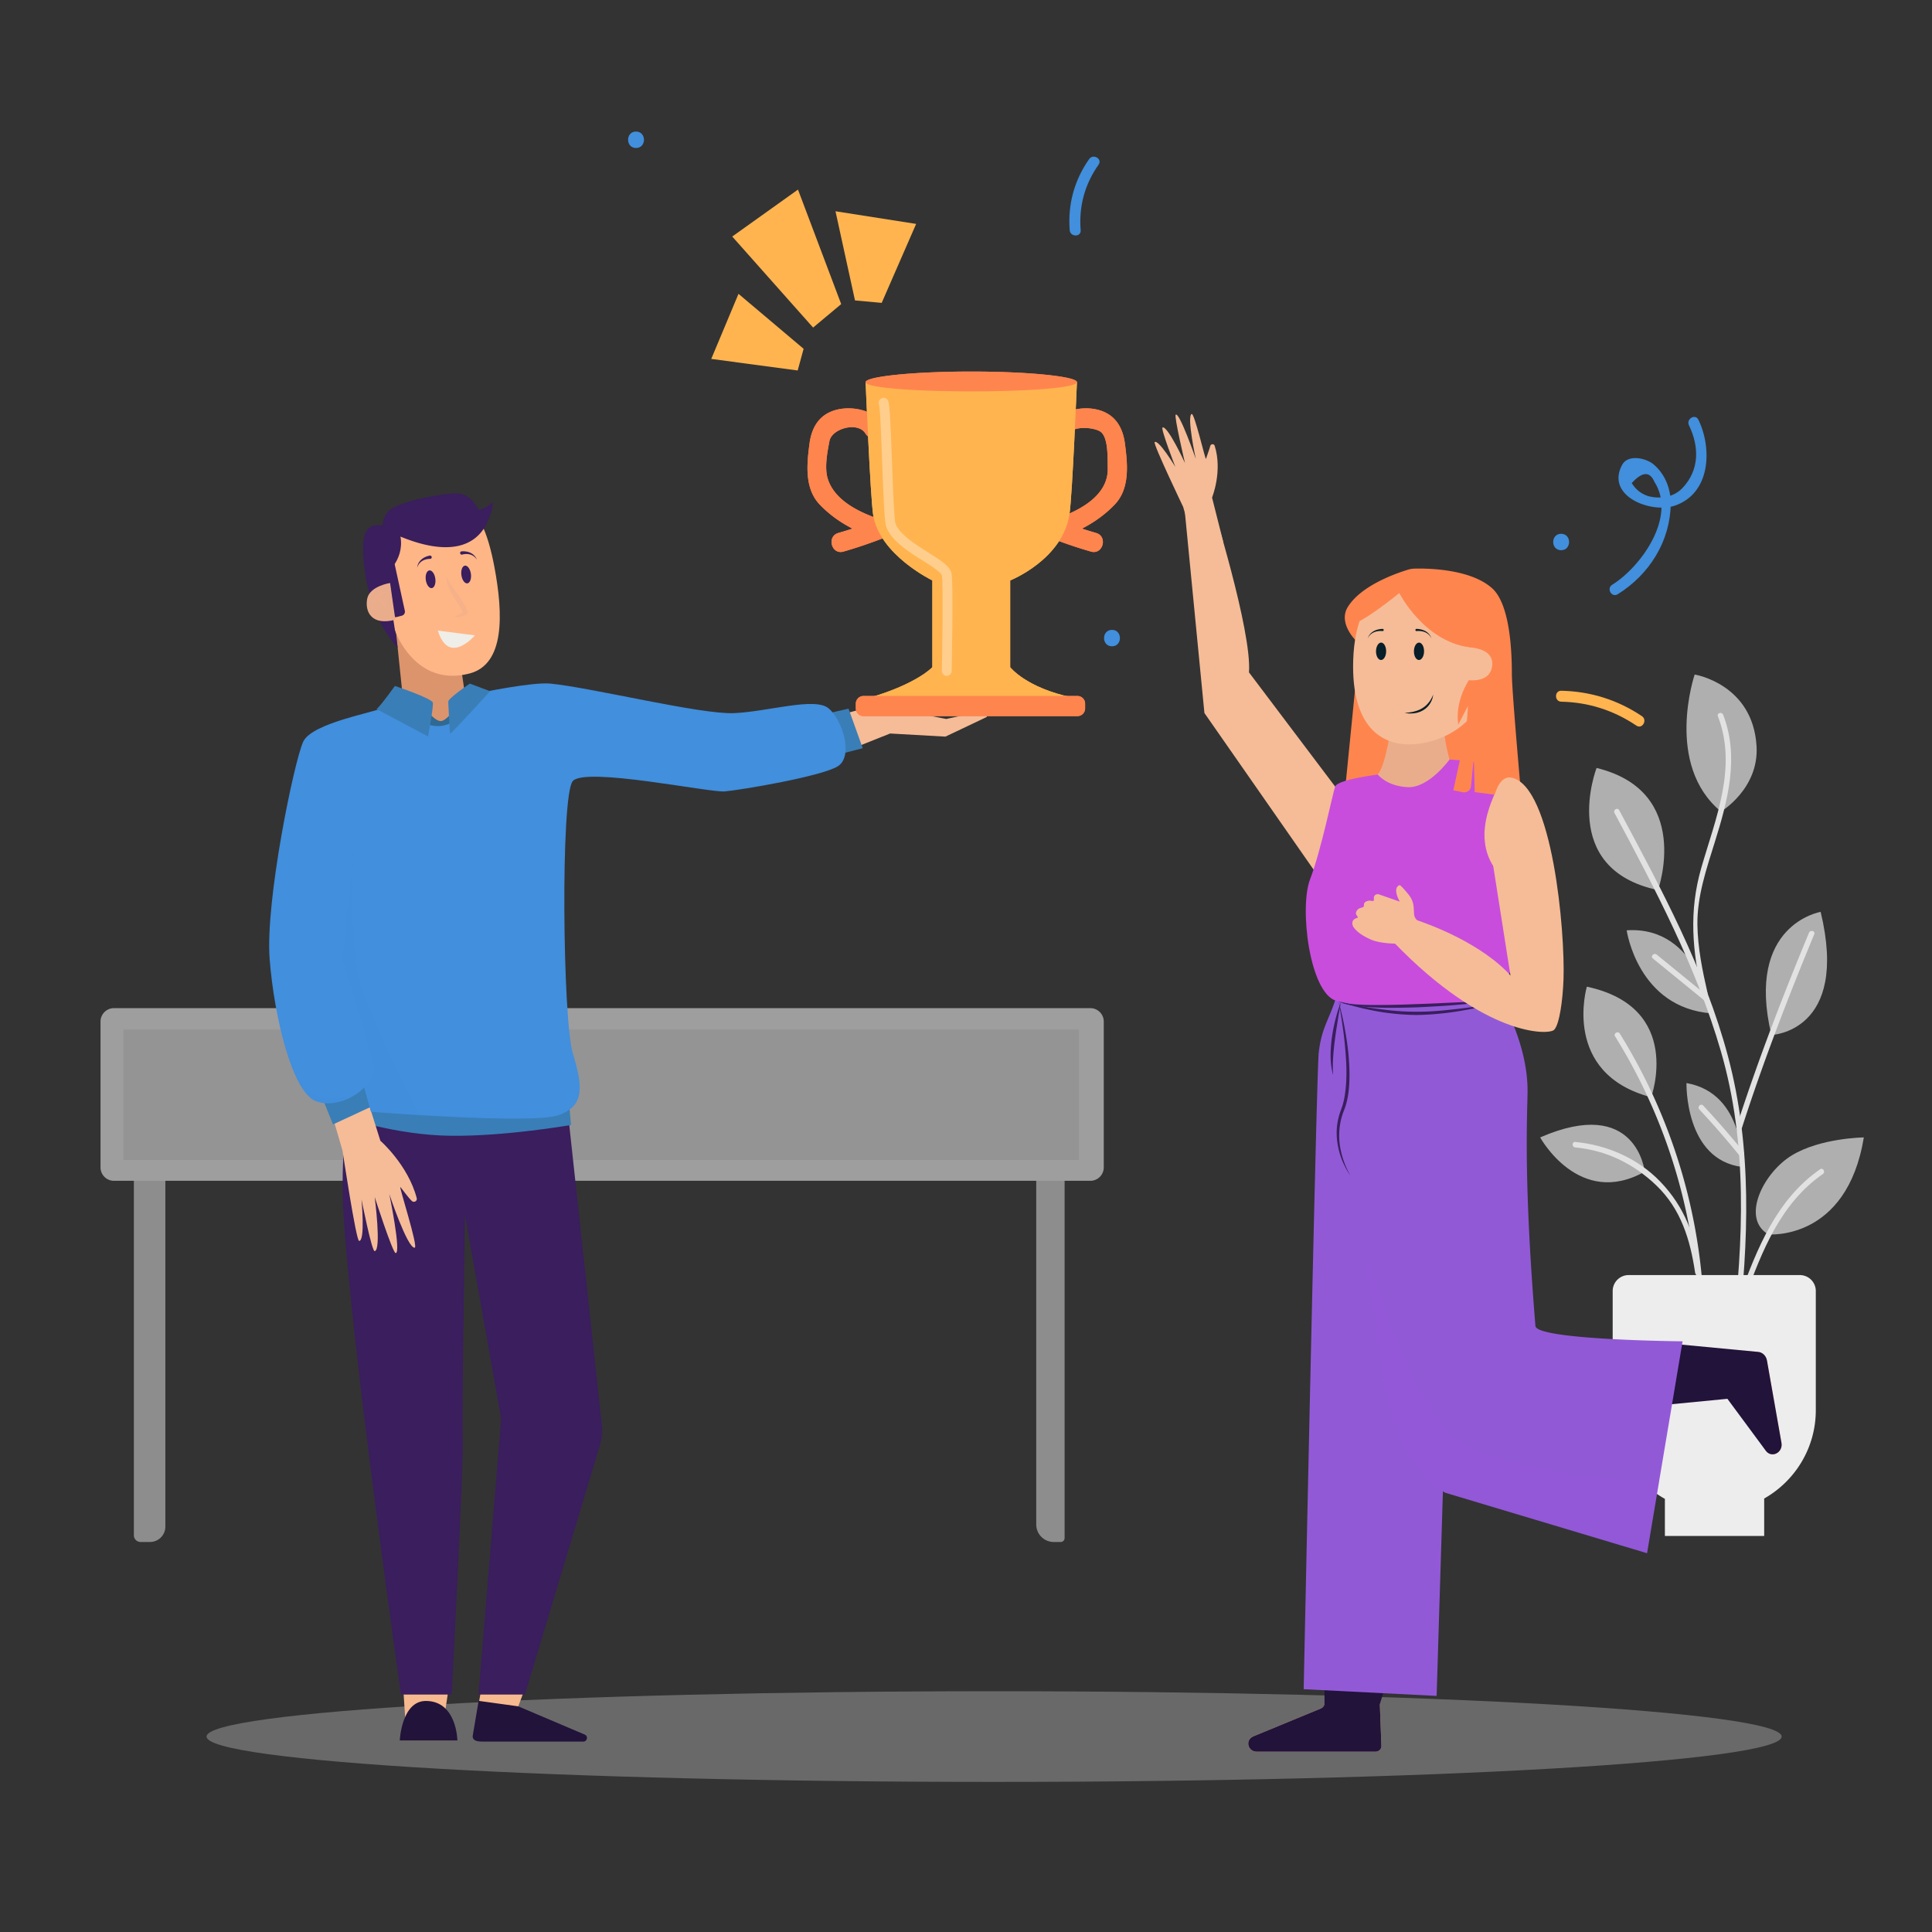 <svg width="557" height="557" viewBox="0 0 557 557" fill="none" xmlns="http://www.w3.org/2000/svg">
    <rect x="0" y="0" width="557" height="557" fill="#333333" stroke="none"/>
    <g opacity=".71" fill="#E2E2E2">
        <path d="M537.349 327.92c-4.933 29.996-27.542 27.955-27.542 27.955-7.919-4.624-1.52-17.689 6.746-22.756 8.265-5.065 20.796-5.199 20.796-5.199zM474.172 337.784s-2.279-21.996-30.141-9.865c0 0 11.223 20.529 30.141 9.865zM457.494 284.46s-7.448 25.033 18.537 31.87c0 0 9.459-25.871-18.537-31.87zM478 256.61s10.157-28.408-17.706-35.208c0 0-11.248 29.088 17.706 35.208zM488.575 194.473s-8.798 25.959 7.59 39.509c0 0 10.983-6.576 10.255-18.845-1.066-17.998-17.845-20.664-17.845-20.664zM510.697 298.393s22.548-.8 14.202-35.496c0 0-21.791 3.567-14.202 35.496zM486.216 312.251s-.573 22.134 16.079 24.188c0 0 .936-21.222-16.079-24.188zM468.974 268.211s3.172 22.345 24.518 23.95c0 0-3.753-25.319-24.518-23.95z"/>
    </g>
    <path d="M465.457 234.38c11.844 22.129 23.624 44.442 30.664 68.647 7.801 26.816 6.48 54.475 3.338 81.899-.116 1.01 1.465.999 1.578 0 3.097-27.031 4.197-53.896-2.864-80.416-6.67-25.06-19.189-48.201-31.353-70.925-.48-.899-1.843-.103-1.363.795z" fill="#E2E2E2"/>
    <path d="M521.529 268.921c-7.603 18.361-14.757 36.904-20.85 55.826-.313.971 1.212 1.384 1.522.42 6.094-18.922 13.248-37.465 20.851-55.826.389-.941-1.139-1.347-1.523-.42zM465.635 298.79a160.064 160.064 0 0 1 24.049 89.569c-.032 1.02 1.548 1.016 1.579 0a161.619 161.619 0 0 0-24.264-90.365c-.536-.863-1.903-.071-1.364.796z" fill="#E2E2E2"/>
    <path d="M454.149 330.809c8.971.831 16.865 4.724 23.347 10.925 7.151 6.839 9.802 15.702 11.209 25.19.15 1.003 1.67.576 1.523-.42-1.494-10.07-4.452-18.466-11.616-25.886-6.431-6.664-15.327-10.541-24.463-11.388-1.014-.093-1.005 1.487 0 1.579zM492.295 286.29c-1.484-6.493-2.83-12.997-2.929-19.683-.121-8.147 2.633-16.207 5.035-23.888 3.732-11.937 7.101-24.494 2.389-36.652-.365-.939-1.891-.532-1.523.42 5.696 14.694-.698 29.538-4.788 43.744-3.614 12.549-2.575 23.928.293 36.478.227.994 1.749.573 1.523-.419zM524.743 337.102c-12.565 8.707-18.147 22.804-23.21 36.653-.35.959 1.176 1.368 1.523.42 4.911-13.435 10.27-27.244 22.484-35.709.831-.575.042-1.946-.797-1.364z" fill="#E2E2E2"/>
    <path d="m476.52 276.332 14.791 12.058c.782.637 1.906-.472 1.116-1.116l-14.79-12.058c-.782-.638-1.906.472-1.117 1.116zM489.921 319.853a249.306 249.306 0 0 1 11.616 13.352c.641.792 1.752-.333 1.117-1.116a248.935 248.935 0 0 0-11.617-13.352c-.696-.746-1.81.374-1.116 1.116z" fill="#E2E2E2"/>
    <path d="M518.895 367.606h-49.349a4.606 4.606 0 0 0-4.607 4.606v34.323c0 11.007 6.076 20.59 15.055 25.591v10.702h28.624v-10.801c8.883-5.027 14.883-14.557 14.883-25.493v-34.323a4.606 4.606 0 0 0-4.606-4.605z" fill="#EDEDED"/>
    <g opacity=".61">
        <path d="M43.231 444.561h-2.695a1.945 1.945 0 0 1-1.945-1.945V296.82h9.084v143.297a4.443 4.443 0 0 1-4.444 4.444zM305.796 444.561h-2a5.046 5.046 0 0 1-5.046-5.046V306.972h8.176v136.459a1.13 1.13 0 0 1-1.13 1.13z" fill="#C6C6C6"/>
        <path d="M314.343 340.431H32.855a3.876 3.876 0 0 1-3.875-3.876v-42.029a3.876 3.876 0 0 1 3.875-3.876h281.488a3.877 3.877 0 0 1 3.876 3.876v42.029a3.877 3.877 0 0 1-3.876 3.876z" fill="#E2E2E2"/>
        <path d="M311.068 296.82H35.544v37.603h275.524V296.82z" fill="#D1D1D1"/>
        <path opacity=".48" d="M106.824 315.541a3.434 3.434 0 1 1-6.868-.002 3.434 3.434 0 0 1 6.868.002zM245.694 319.054a3.433 3.433 0 1 0 0-6.866 3.433 3.433 0 0 0 0 6.866z" fill="#D1D1D1"/>
    </g>
    <path opacity=".39" d="M286.599 513.73c125.397 0 227.051-5.852 227.051-13.072 0-7.219-101.654-13.071-227.051-13.071-125.397 0-227.051 5.852-227.051 13.071 0 7.22 101.654 13.072 227.051 13.072z" fill="#C1BFBF"/>
    <path d="m352.649 156.168-3.211-12.718s3.088-7.595.753-14.939c-.197-.622-1.098-.581-1.263.049-.292 1.114-1.172 3.422-1.242 3.734-.136.603-3.349-13.38-4.14-12.95-1.441.782 1.202 12.95 1.202 12.95s-4.672-13.452-5.779-12.753c-.554.35 2.662 13.948 2.662 13.948s-5.035-10.887-6.473-10.236c-.596.27 3.692 11.35 3.692 11.35s-4.819-7.994-5.96-7.142c-.543.404 8.213 18.669 8.213 18.669l3.064 10.65 8.482-.612z" fill="#F5BC97"/>
    <path d="m378.649 250.632-31.413-45.068-5.715-58.725 7.64-2.446s11.819 37.541 10.923 49.454l27.452 36.379-3.567 20.406h-5.32z" fill="#F5BC97"/>
    <path d="M390.974 184.742s-5.292-5.047-2.398-9.748c3.864-6.283 14.233-9.809 17.385-10.759a7.198 7.198 0 0 1 1.905-.302c3.576-.089 15.998.033 22.29 5.64 5.175 4.611 5.72 18.09 5.72 24.721 0 6.63 4.541 55.473 4.541 55.473l-54.706-1.187 5.165-51.904.098-11.934z" fill="#FF854E"/>
    <path d="m403.764 458.106-5.926 33.175a1.59 1.59 0 0 0-.022.316l.45 11.765c.035.906-.752 1.658-1.735 1.658h-34.138c-2.7 0-3.501-3.391-1.045-4.426l19.489-8.042c.587-.242.98-.763 1.023-1.355l2.823-39.039c.078-1.077 1.267-1.777 2.36-1.387l15.636 5.581c.765.274 1.219 1.006 1.085 1.754z" fill="#F5BC97"/>
    <path d="m402.2 476.52-4.363 14.761c-.019.104-.025.21-.022.316l.45 11.765c.035.906-.752 1.658-1.736 1.658h-34.137c-2.7 0-3.501-3.391-1.045-4.426l19.488-8.042c.587-.242.981-.763 1.024-1.355l-.028-18.353 20.369 3.676z" fill="#22133A"/>
    <path d="m456.868 387.006 49.909 2.74c1.309.073 2.398 1.099 2.644 2.493l4.179 23.724c.494 2.805-2.784 4.521-4.478 2.343l-10.086-15.762-43.172 2.73" fill="#F5BC97"/>
    <path d="m474.751 386.704 32.027 3.042c1.309.073 2.397 1.099 2.643 2.493l4.179 23.724c.494 2.805-2.784 4.521-4.477 2.343l-11.108-15.025-21.959 2.127-1.305-18.704z" fill="#22133A"/>
    <path d="M403.111 242.414c-5.353 1.971-13.195 4.751-17.724-.682-2.347-2.816 3.715-5.883 2.151-9.248 7.426-4.163 8.301-7.429 9.689-9.178 2.451-3.086 3.826-14.026 3.826-14.026l15.746-3.202s-1.617 3.054 1.102 12.893c.72 2.604 6.218 4.353 9.934 7.369-6.693 6.9-16.132 12.912-24.724 16.074z" fill="#EAAD8C"/>
    <path d="M404.904 165.943s-14.073 1.816-14.773 24.401c-.603 19.439 8.449 24.232 15.922 24.261 9.283.036 22.765-5.916 24.681-23.739 1.916-17.823-10.016-27.57-25.83-24.923z" fill="#F5BC97"/>
    <path d="m392.521 330.681 9.33 74.963a35.75 35.75 0 0 0 14.693 24.673l58.304 17.475 10.248-61.088s-42.098-.359-42.429-4.417c-3.39-41.501-2.393-59.539-2.272-67.227.247-15.62-9.46-30.167-9.46-30.167l-44.892-.418c-2.25 9.232-4.838 10.479-5.85 18.986-.644 5.412-4.338 183.537-4.338 183.537l38.328 1.934 3.28-106.696" fill="#9259D7"/>
    <path opacity=".13" d="M393.582 360.322s4.106 34.323 7.068 45.538c3.704 14.027 7.764 18.646 15.895 24.456l58.304 17.475 3.451-20.575s-49.38-.865-62.005-16.09c-12.626-15.224-22.713-50.804-22.713-50.804z" fill="#9259D7"/>
    <path d="m438.477 246.489.454 11.608s-8.506 1.964-9.829 1.049c-1.324-.915-6.288-5.797-6.619-7.322-.33-1.525-1.102-10.17-1.102-11.593 0-1.424 2.316-8.746 2.536-9.153.221-.406 3.573-2.847 4.544-3.051.972-.204 2.595.063 2.336 0-.259-.065 7.68 18.462 7.68 18.462z" fill="#F5BC97"/>
    <path d="M433.501 221.956c-2.711-2.277-15.6-2.985-15.6-2.985s-5.922 8.238-12.021 7.971c-6.099-.268-8.653-3.635-8.653-3.635s-11.516 1.389-12.299 3.46c-.647 1.71-4.022 18.383-7.216 26.684-3.195 8.3-.125 32.922 7.55 35.076 10.648 2.99 45.676 0 45.676 0s10.027-13.937 7.994-31.61c0 0-8.39-3.406-10.47-12.015-2.67-11.054 6.512-21.709 5.039-22.946z" fill="#C84DDD"/>
    <path opacity=".25" d="M382.116 286.163c.941 1.209 1.991 2.041 3.145 2.365 10.648 2.99 45.675 0 45.675 0s10.028-13.937 7.994-31.61c0 0-8.389-3.406-10.469-12.015-2.669-11.055 6.513-21.71 5.04-22.946-.339-.286-.837-.545-1.448-.782 0 0-7.077 9.875-7.208 19.499-.131 9.624 5.346 21.377 3.184 31.388-2.991 13.844-45.913 14.101-45.913 14.101z" fill="#C84DDD"/>
    <path d="M423.494 186.602c-13.137-1.865-20.066-15.62-20.066-15.62s-10.958 8.937-13.9 8.937l6.334-10.407 9.949-4.829 8.562 1.007 5.172 1.338 5.525 3.336 3.717 4.472 4.354 8.6s-.635 7.622-.635 7.912c0 .291-1.057 3.428-1.323 4.497-.267 1.068-5.386 11.909-5.386 11.909s-2.968.955-2.909.359c.775-7.789.606-21.511.606-21.511z" fill="#FF854E"/>
    <path d="m422.395 195.956-.005-9.35s8.368-.346 7.815 5.258c-.555 5.606-7.81 4.092-7.81 4.092z" fill="#F5BC97"/>
    <path d="M424.118 188.091s.424-.072 1.037.069c.303.075.659.185 1.006.387.356.185.696.466.992.795.275.345.521.734.619 1.145.078.195.088.399.103.587.03.186.012.364-.013.524-.068.643-.341.996-.317.998-.02.001-.071-.425-.226-.96a3.939 3.939 0 0 0-.327-.849 2.683 2.683 0 0 0-.25-.423c-.079-.147-.198-.272-.307-.404-.436-.529-1.032-.961-1.496-1.302l-.821-.567z" fill="#F5BC97" opacity=".46"/>
    <path d="m426.31 190.017-.391.611c-.214.347-.446.772-.541 1.196-.072.21-.075.431-.101.652.005.22.003.442.025.644.004.205.042.378.048.511.009.133.009.216.009.216s-.067-.04-.174-.125c-.1-.088-.268-.206-.39-.405a2.068 2.068 0 0 1-.347-.743c-.016-.154-.065-.315-.053-.481.016-.166.015-.34.065-.504a2.164 2.164 0 0 1 1.099-1.366c.419-.22.751-.206.751-.206z" fill="#F5BC97" opacity=".46"/>
    <path d="M396.713 187.762c-.01 1.382.635 2.506 1.439 2.51.805.005 1.464-1.111 1.474-2.493.01-1.381-.635-2.505-1.439-2.51-.804-.003-1.464 1.112-1.474 2.493zM407.642 187.762c-.01 1.382.635 2.506 1.44 2.51.804.005 1.464-1.111 1.474-2.493.01-1.381-.635-2.505-1.44-2.51-.804-.003-1.465 1.112-1.474 2.493zM398.561 181.94s-.294-.044-.772-.022c-.468.027-1.107.114-1.685.378a3.48 3.48 0 0 0-1.373 1.072c-.302.385-.406.709-.422.699.017.009.081-.324.341-.754.245-.435.714-.952 1.309-1.298 1.199-.719 2.642-.706 2.642-.706h.01a.316.316 0 1 1-.005.634c-.016 0-.031-.002-.045-.003zM408.399 181.309s1.445-.012 2.642.706c.596.346 1.065.863 1.309 1.298.26.43.325.763.341.754-.015.01-.121-.314-.422-.699a3.476 3.476 0 0 0-1.372-1.072c-.579-.264-1.218-.351-1.686-.378-.479-.022-.773.022-.773.022a.318.318 0 1 1-.05-.631h.011z" fill="#081E28"/>
    <path d="M403.805 186.892s.298 1.078.334 2.744c.025.831-.023 1.808-.194 2.842-.156 1.037-.462 2.126-.863 3.176a23.171 23.171 0 0 1-.686 1.518l-.368.69-.143.291c-.051.075-.011.157-.065-.084-.124-.165-.045.008.137.061.169.074.376.135.585.181.418.087.842.17 1.236.218l2.693.329s-1.049.369-2.709.534c-.416.032-.872.075-1.374.04a4.556 4.556 0 0 1-.812-.116 2.025 2.025 0 0 1-.49-.187 1.285 1.285 0 0 1-.288-.211c-.117-.098-.263-.4-.248-.389-.141-.484-.007-.666.02-.829.05-.164.101-.297.152-.428l.304-.743c.213-.477.415-.956.592-1.444.383-.966.682-1.961.955-2.906.256-.948.469-1.849.648-2.632l.414-1.914.17-.741z" fill="#F5BC97" opacity=".46"/>
    <path d="M423.456 196.142s-4.077 5.964-3.026 12.753l4.415-8.53-1.389-4.223z" fill="#FF854E"/>
    <path d="M430.935 288.528s-.702.094-1.929.255c-1.23.14-2.986.371-5.099.566-2.113.192-4.579.444-7.226.616-2.648.174-5.475.337-8.304.461-2.831.085-5.664.13-8.322.116a92.958 92.958 0 0 1-7.261-.327c-2.122-.175-3.881-.49-5.084-.811a7.196 7.196 0 0 1-1.36-.483l-.454-.231.474.185c.306.119.779.235 1.382.351 1.208.242 2.967.367 5.077.457 2.111.096 4.58.061 7.225.038 2.645-.025 5.468-.116 8.288-.239a394.87 394.87 0 0 0 8.292-.336l7.235-.326 7.066-.292z" fill="#3A1E5D"/>
    <path d="M430.935 289.331s-.686.199-1.898.494c-1.215.283-2.95.71-5.055 1.099-2.106.386-4.568.835-7.232 1.139a97.223 97.223 0 0 1-4.119.386c-1.41.101-2.833.159-4.284.178l-2.135-.054-2.136-.126a90.211 90.211 0 0 1-4.12-.424 65.426 65.426 0 0 1-3.818-.623 110.008 110.008 0 0 1-3.387-.717c-4.177-.984-6.854-1.993-6.854-1.993s.694.163 1.908.451c1.212.287 2.96.629 5.054 1.02 1.049.191 2.188.379 3.394.558 1.209.172 2.484.322 3.803.488 1.322.147 2.688.268 4.08.359l2.093.093 2.133.023a73.937 73.937 0 0 0 4.214-.111 101.66 101.66 0 0 0 4.087-.322c2.648-.267 5.122-.54 7.233-.847 4.228-.585 7.039-1.071 7.039-1.071z" fill="#3A1E5D"/>
    <path d="M385.897 288.69s.234.772.576 2.14c.329 1.37.813 3.329 1.238 5.712.422 2.382.882 5.176 1.126 8.2.242 3.023.347 6.275.02 9.525-.181 1.621-.487 3.24-.986 4.787-.27.775-.568 1.498-.812 2.22-.235.708-.434 1.44-.575 2.161a20.157 20.157 0 0 0 .033 8.049 24.88 24.88 0 0 0 1.801 5.49c.595 1.272 1.029 1.954 1.029 1.954s-.504-.633-1.195-1.869c-.667-1.241-1.583-3.075-2.159-5.456-.58-2.36-.906-5.282-.319-8.325.139-.761.332-1.515.576-2.285.243-.75.535-1.488.776-2.212.458-1.475.724-3.041.892-4.619.36-3.157.303-6.369.103-9.362-.202-2.995-.489-5.791-.833-8.176-.653-4.773-1.291-7.934-1.291-7.934z" fill="#3A1E5D"/>
    <path d="m386.553 288.999-.149.904-.403 2.369c-.177.976-.348 2.121-.543 3.342a125.203 125.203 0 0 0-.56 3.829c-.188 1.304-.313 2.61-.438 3.837l-.131 1.77a735.47 735.47 0 0 0-.063 1.59c.01.982-.032 1.814.036 2.388l.043.915s-.09-.319-.226-.888c-.149-.568-.28-1.394-.396-2.394a28.792 28.792 0 0 1-.096-3.43c.044-1.253.16-2.588.332-3.911.187-1.323.405-2.64.682-3.858.256-1.223.583-2.345.843-3.308.559-1.92 1.069-3.155 1.069-3.155z" fill="#3A1E5D"/>
    <path d="m391.521 313.809.102 4.994c.073 3.179.251 7.716.463 13.16.435 10.886 1.276 25.4 2.921 39.831 1.527 14.428 3.898 28.829 7.386 39.153 1.726 5.152 3.718 9.278 5.686 11.779.969 1.256 1.882 2.117 2.546 2.647.678.511 1.065.753 1.065.753s-.391-.234-1.082-.732c-.676-.517-1.611-1.361-2.612-2.603-2.013-2.479-4.168-6.565-5.925-11.735-3.575-10.344-6.06-24.754-7.691-39.194-1.54-14.464-2.277-28.993-2.633-39.888-.185-5.448-.203-9.991-.228-13.171l.002-4.994z" fill="#9259D7" opacity=".55"/>
    <path d="M413.174 200.259s.001.171-.053.464c-.062.288-.139.716-.353 1.186-.092.242-.234.484-.372.749-.165.246-.313.531-.539.768a4.814 4.814 0 0 1-.707.722c-.248.244-.561.41-.844.619-.307.164-.624.32-.938.456-.325.109-.645.22-.96.296-.319.062-.629.105-.92.149l-.829.03c-.511.042-.934-.079-1.227-.095l-.457-.069.462-.053c.292-.036.71-.04 1.196-.137l.783-.131c.271-.078.553-.161.848-.231.29-.086.573-.223.873-.322.285-.132.569-.281.846-.436.259-.185.55-.326.778-.545.246-.195.48-.396.681-.621.415-.434.77-.883 1.011-1.31.517-.837.721-1.489.721-1.489z" fill="#081E28"/>
    <path d="m425.539 197.755-6.537 30.078 2.908.606c1.096.094 2.066-.649 2.168-1.66l.824-8.204.264 9.785 7.431.993 1.987-10.078-7.754-19.884-1.291-1.636z" fill="#FF854E"/>
    <path d="M432.595 247.482s.224.363.488.93a18.794 18.794 0 0 1 1.407 4.332c.119.614.151 1.04.151 1.04s-.226-.362-.49-.931a18.715 18.715 0 0 1-1.405-4.332 10.39 10.39 0 0 1-.151-1.039z" fill="#F5BC97" opacity=".46"/>
    <path d="m435.854 283.72-6.502-41.375s-.175-19.486 6.442-18.138c11.761 2.396 15.493 44.368 14.962 58.339-.22 5.783-1.159 12.871-2.724 14.377-1.565 1.506-19.72 2.085-46.013-25.045l5.811-6.798s14.719 4.49 24.764 13.318c5.807 5.104 3.26 5.322 3.26 5.322z" fill="#F5BC97"/>
    <path d="M403.567 259.943s-2.29-3.828-.097-4.748c.258-.108 1.588 1.438 2.642 2.734a6.46 6.46 0 0 1 1.46 3.724l.102 1.817a2.76 2.76 0 0 0 1.041 1.988l1.901 1.547-.767 2.956-6.656 2.096s-5.18.122-8.154-1.263c-2.48-1.154-3.762-2.097-4.787-3.459 0 0-.665-.907-.224-1.839.193-.406.644-.665 1.092-.812.123-.04.258-.076.347-.166.159-.159-.578-.636-.547-1.268.026-.498.366-.954.809-1.247.444-.293.511-.21 1.019-.387.122-.042.248-.089.336-.178.213-.215.11-.551.167-.836.06-.297.307-.543.595-.69.287-.148.612-.212.933-.266.097-.017 1.041.151 1.124.101.31-.186.174-.614.18-.951.005-.331.204-.658.507-.84a1.181 1.181 0 0 1 1.026-.082l5.951 2.069zM263.959 205.53l8.841 1.756 9.473-2.056c1.648-.217 2.654 1.247 2.119 1.516-.535.27-11.831 5.622-11.831 5.622l-15.943-.897-17.219 6.881-3.845-10.491 17.552-4.659c2.837-.409 10.853 2.328 10.853 2.328z" fill="#F5BC97"/>
    <path d="m236.57 206.161 8.061-1.862 4.097 11.404-7.673 1.992-4.485-11.534z" fill="#397EB7"/>
    <path d="m138.88 486.363-1.233 6.711h11.355l2.337-6.266-12.459-.445zM116.296 487.333l.608 9.22h10.961l1.391-9.22h-12.96z" fill="#F7B98F"/>
    <path d="M115.252 501.772s.508-11.383 7.524-11.383c8.938 0 9.09 11.383 9.09 11.383h-16.614zM137.983 490.362l-1.712 10.173c0 .92.569 1.566 2.735 1.566h29.171c1.136 0 1.464-1.552.425-2.011l-19.178-8.146-11.441-1.582z" fill="#22133A"/>
    <path d="m134.297 201.92-2.417-16.72-17.896-4.882 2.392 23.103 1.705 10.421 20.332-6.031-4.116-5.891z" fill="#DC946D"/>
    <path d="M113.885 181.807s5.69 16.458 21.462 12.368c10.195-2.644 9.763-17.01 7.199-30.67-3.991-21.268-11.343-21.291-22.124-18.396-24.415 6.555-6.537 36.698-6.537 36.698z" fill="#FFB686"/>
    <path d="M99.769 321.32s-1.383 14.706-.894 25.548c1.605 35.629 16.728 141.679 16.728 141.679h14.634s3.476-66.925 3.183-73.444c-.291-6.519.639-64.749.639-64.749l10.435 58.662-6.533 79.531h13.378l21.618-71.898c.58-1.88.769-3.859.556-5.814l-9.872-90.888-63.872 1.373z" fill="#3A1E5D"/>
    <path d="M161.73 198.264c-11.805.867-27.432 3.655-27.432 3.655s-1.171 6.753-6.765 7.312c-5.595.56-11.156-5.81-11.156-5.81s-25.146 4.272-29.679 17.558c-5.31 15.561-6.425 28.867-6.425 28.867l18.172 4.882s2.051 16.969 2.051 24.986c0 8.018-.745 42.514-.745 42.514s14.357 5.034 30.207 5.221c15.849.186 34.662-3.108 34.662-3.108s-4.828-54.323-4.642-62.9c.097-4.441.593-10.133 1.05-14.589.425-4.149.871-26.163.871-26.163" fill="#397EB7"/>
    <path d="M135.758 165.439c.197 1.406-.256 2.63-1.01 2.736-.754.106-1.526-.947-1.723-2.353-.197-1.405.254-2.63 1.009-2.736.754-.106 1.526.947 1.724 2.353zM125.498 166.813c.197 1.405-.255 2.63-1.01 2.736-.754.105-1.526-.947-1.723-2.353-.197-1.406.255-2.63 1.009-2.736.755-.107 1.527.947 1.724 2.353zM133.073 158.959s.377-.051.887-.009c.515.041 1.206.17 1.812.496.305.151.584.354.812.568.228.214.42.435.547.647.275.408.367.723.38.714-.012.01-.162-.285-.496-.621a2.95 2.95 0 0 0-.615-.503 3.072 3.072 0 0 0-.81-.368c-.576-.182-1.185-.18-1.625-.133-.453.049-.705.138-.705.138a.478.478 0 0 1-.318-.9.44.44 0 0 1 .092-.022l.039-.007zM123.963 161.132s-.266-.019-.717.053c-.435.07-1.026.228-1.533.557a3.07 3.07 0 0 0-.684.567 2.971 2.971 0 0 0-.461.646c-.234.412-.299.735-.315.729.016.005.02-.323.179-.788.067-.238.193-.502.358-.768.165-.267.38-.536.634-.762.5-.473 1.132-.78 1.618-.954.479-.175.858-.225.858-.225l.034-.005a.477.477 0 1 1 .029.95z" fill="#3A1E5D"/>
    <path d="m128.769 166.145.282.62c.187.38.448.911.819 1.506.372.594.85 1.252 1.387 1.967.527.721 1.114 1.496 1.636 2.324.533.82 1.024 1.672 1.426 2.5l.296.609.071.148c.098.23.033.047.107.316a.996.996 0 0 1-.184.798c-.252.323-.485.425-.695.538-.211.105-.41.171-.602.222a7.412 7.412 0 0 1-1.815.257c-.438.011-.69-.017-.69-.017l.603-.322c.375-.205.93-.472 1.508-.829.258-.167.627-.431.618-.533 0 0-.073.024-.043.202.066.161-.056-.118-.002.016l-.086-.136a4462.604 4462.604 0 0 1-1.838-2.926c-1.005-1.604-2.05-3.297-2.492-4.777a7.162 7.162 0 0 1-.233-1.009c-.064-.298-.06-.578-.084-.791-.003-.433.011-.683.011-.683z" fill="#EAAD8C" opacity=".46"/>
    <path d="M108.993 151.366s-3.447-.319-4.129 3.988c-.626 3.956.035 20.696 9.788 31.409l-3.308-21.4s5.971-4.486 3.81-12.003c-.448-1.556-6.161-1.994-6.161-1.994z" fill="#3A1E5D"/>
    <path d="m111.132 167.824 1.767 9.059a1.187 1.187 0 0 0 1.481 1.008l1.48-.392c.613-.162.99-.779.855-1.398l-3.656-16.772-3.597 4.584 1.67 3.911zM119.133 145.555c-7.993 3.148-8.84 7.076-8.84 7.076l4.411 1.821c.903.005 24.059 11.955 27.496-9.621l-2.351 1.554c-1.535.772-8.855 2.432-12.914 1.263a244.816 244.816 0 0 0-7.802-2.093z" fill="#3A1E5D"/>
    <path d="M136.914 183.176s-7.536 8.919-10.668-1.369l10.668 1.369z" fill="#EFEEE8"/>
    <path d="m113.985 178.667-1.524-10.591s-5.903.893-6.599 4.558c-.694 3.665 1.191 7.871 8.123 6.033z" fill="#EAAD8C"/>
    <path d="m111.475 170.631-.92.575c-.524.349-1.199.801-1.715 1.363-.125.142-.268.273-.364.432-.111.15-.225.294-.302.455a4.225 4.225 0 0 0-.408.915c-.107.289-.162.548-.204.734l-.082.3c.028 0-.236-.406-.252-1.106a1.772 1.772 0 0 1 .03-.566c.028-.202.063-.419.158-.623.133-.436.426-.832.737-1.191.337-.335.712-.627 1.103-.815a4.305 4.305 0 0 1 1.096-.398c.665-.147 1.123-.075 1.123-.075z" fill="#EAAD8C" opacity=".46"/>
    <path d="M108.359 172.401s.312-.06.743.031c.431.082.98.322 1.429.733.215.212.416.453.543.719.132.263.2.538.211.772.029.477-.172.752-.153.749-.014.002-.149-.282-.366-.586a7.385 7.385 0 0 0-.389-.476c-.152-.158-.308-.33-.492-.487-.171-.168-.358-.327-.535-.488-.177-.159-.348-.31-.493-.454a6.506 6.506 0 0 1-.498-.513z" fill="#EAAD8C" opacity=".46"/>
    <path d="m104.703 313.128 4.96 15.752s7.975 6.956 10.49 16.561c.212.814-.796 1.389-1.409.816-1.086-1.012-3.016-3.732-3.307-4.023-.562-.562 5.268 17.411 4.112 17.489-2.109.14-7.31-15.465-7.31-15.465s3.515 17.011 1.828 17.011c-.843 0-6.046-16.167-6.046-16.167s2.013 15.324 0 15.604c-.835.117-3.795-14.901-3.795-14.901s1.125 12.09-.703 11.949c-.869-.066-4.78-26.054-4.78-26.054l-3.997-13.707 9.957-4.865z" fill="#F5BC97"/>
    <path d="m80.307 249.563-.083 31.725a10.84 10.84 0 0 0 1.042 6.196l14.74 36.69 11.458-5.319-10.461-34.498 3.988-34.794H80.307z" fill="#397EB7"/>
    <path d="M123.237 205.042s2.179 2.839 3.847 2.839c1.668 0 4.423-3.977 4.423-3.977s4.112 4.238 3.757 5.629c-.356 1.392-6.441 4.274-7.832 4.31-1.392.037-6.599-.122-6.56-1.52.039-1.398-.375-3.105.527-4.164.904-1.061 1.838-3.117 1.838-3.117z" fill="#2E6A93"/>
    <path d="M101.922 244.55s-3.547 28.052-3.151 32.244c.395 4.192 8.955 26.441 8.679 31.923-.277 5.482-9.825 11.378-16.49 8.706-6.668-2.671-11.932-24.184-13.222-40.951-1.29-16.766 7.094-57.073 9.673-62.63 2.58-5.556 21.284-8.524 23.721-10.05 2.436-1.526 10.014 6.548 16.4 5.441 6.385-1.108 10.881-9.503 10.881-9.503s15.083-3.159 20.26-2.649c12.025 1.184 43.246 8.928 52.919 8.519 9.674-.409 23.198-4.668 27.218-1.443 4.021 3.225 7.375 13.866 2.729 16.768-4.647 2.902-27.795 6.82-32.624 7.243-4.311.379-40.246-7.157-43.793-2.965-3.547 4.192-2.902 68.681 0 78.355 2.902 9.674 3.547 15.321-4.192 17.979-7.739 2.658-53.985-1.012-53.985-1.012l-6.958-25.028-2.902-33.199 4.837-17.748z" fill="#418FDD"/>
    <path opacity=".2" d="m120.872 321.537-13.927-1.012-1.874-6.986s2.641-2.211 2.641-4.999c0-3.675-8.941-31.746-8.941-31.746l3.151-32.244s-1.185 26.252 1.456 36.981c2.64 10.728 17.494 40.006 17.494 40.006zM101.6 316.128s-6.04 2.895-9.766 1.587c-3.727-1.308-6.55-7.409-6.55-7.409s4.796 6.22 8.158 6.22c3.362 0 8.158-.398 8.158-.398z" fill="#418FDD"/>
    <path d="M138.413 148.104s-1.827-5.852-6.833-5.852c-5.005 0-16.868 2.531-19.399 4.904-2.531 2.373-1.888 6.643-1.888 6.643s14.22-2.66 15.25-2.438c1.031.223 12.87-3.257 12.87-3.257z" fill="#3A1E5D"/>
    <path d="M108.537 204.413c.087-.03.234-.153.424-.347 1.351-1.379 4.891-6.304 4.891-6.304s10.717 3.592 10.937 4.821c.22 1.229-1.387 9.739-1.387 9.739l-14.865-7.909zM135.452 197.08s-6.3 4.274-6.222 5.219c.078.946.361 8.888.55 9.172.189.284 11.519-12.196 11.519-12.196l-5.847-2.195z" fill="#397EB7"/>
    <path d="M308.205 124.974c1.459-2.376 7.523-1.714 9.139-.463 2.282 1.768 1.942 7.892 2.016 10.475.243 8.356-9.186 12.767-15.97 14.917-2.774.879-2.52 4.397 0 5.371a132.95 132.95 0 0 0 11.135 3.749c3.459.999 4.925-4.376 1.48-5.37a133.18 133.18 0 0 1-11.134-3.75v5.371c6.216-1.97 11.967-5.07 16.507-9.813 4.456-4.657 3.709-11.763 2.94-17.57-.665-5.017-3.083-8.707-8.187-9.845-4.327-.965-10.338.211-12.736 4.116-1.884 3.071 2.935 5.867 4.81 2.812zM254.306 122.162c-2.398-3.905-8.409-5.081-12.736-4.116-5.103 1.138-7.522 4.828-8.186 9.845-.77 5.807-1.516 12.912 2.94 17.57 4.538 4.743 10.29 7.843 16.506 9.813v-5.371a133.058 133.058 0 0 1-11.134 3.75c-3.445.994-1.979 6.369 1.48 5.37a133.195 133.195 0 0 0 11.135-3.749c2.519-.974 2.773-4.492 0-5.371-6.04-1.914-13.753-5.437-15.7-11.999-.946-3.188-.081-7.559.521-10.75.687-3.633 8.201-5.704 10.364-2.18 1.876 3.055 6.695.259 4.81-2.812z" fill="#FF854E"/>
    <path d="M309.118 201.078c-13.342-2.814-17.877-8.723-17.877-8.723v-25.01s15.056-5.971 17.077-19.008c.857-5.521 2.162-38.165 2.162-38.165s-58.911-.451-60.921 0c0 0 1.345 32.638 2.162 38.165 1.71 11.578 17.077 19.008 17.077 19.008v25.01s-4.319 4.725-17.877 8.723h58.197z" fill="#FFB450"/>
    <path d="M310.479 110.172c0 1.578-13.432 2.656-30.461 2.656-17.028 0-30.46-1.078-30.46-2.656 0-1.577 13.432-3.056 30.46-3.056 17.029 0 30.461 1.479 30.461 3.056zM310.637 206.455h-61.7a2.201 2.201 0 0 1-2.202-2.201v-1.398c0-1.215.986-2.201 2.202-2.201h61.7c1.216 0 2.201.986 2.201 2.201v1.398a2.2 2.2 0 0 1-2.201 2.201z" fill="#FF854E"/>
    <path opacity=".34" d="M254.747 116.119c.789 1.577 1.206 32.609 2.065 35.176 2.143 6.405 15.609 10.984 16.135 14.336.526 3.352 0 27.807 0 27.807" stroke="#fff" stroke-width="2.835" stroke-miterlimit="10" stroke-linecap="round" stroke-linejoin="round"/>
    <path d="M308.205 124.974c1.459-2.376 7.523-1.714 9.139-.463 2.282 1.768 1.942 7.892 2.016 10.475.243 8.356-9.186 12.767-15.97 14.917-2.774.879-2.52 4.397 0 5.371a132.95 132.95 0 0 0 11.135 3.749c3.459.999 4.925-4.376 1.48-5.37a133.18 133.18 0 0 1-11.134-3.75v5.371c6.216-1.97 11.967-5.07 16.507-9.813 4.456-4.657 3.709-11.763 2.94-17.57-.665-5.017-3.083-8.707-8.187-9.845-4.327-.965-10.338.211-12.736 4.116-1.884 3.071 2.935 5.867 4.81 2.812zM254.306 122.162c-2.398-3.905-8.409-5.081-12.736-4.116-5.103 1.138-7.522 4.828-8.186 9.845-.77 5.807-1.516 12.912 2.94 17.57 4.538 4.743 10.29 7.843 16.506 9.813v-5.371a133.058 133.058 0 0 1-11.134 3.75c-3.445.994-1.979 6.369 1.48 5.37a133.195 133.195 0 0 0 11.135-3.749c2.519-.974 2.773-4.492 0-5.371-6.04-1.914-13.753-5.437-15.7-11.999-.946-3.188-.081-7.559.521-10.75.687-3.633 8.201-5.704 10.364-2.18 1.876 3.055 6.695.259 4.81-2.812z" fill="#FF854E"/>
    <path d="M309.118 201.078c-13.342-2.814-17.877-8.723-17.877-8.723v-25.01s15.056-5.971 17.077-19.008c.857-5.521 2.162-38.165 2.162-38.165s-58.911-.451-60.921 0c0 0 1.345 32.638 2.162 38.165 1.71 11.578 17.077 19.008 17.077 19.008v25.01s-4.319 4.725-17.877 8.723h58.197z" fill="#FFB450"/>
    <path d="M310.479 110.172c0 1.578-13.432 2.656-30.461 2.656-17.028 0-30.46-1.078-30.46-2.656 0-1.577 13.432-3.056 30.46-3.056 17.029 0 30.461 1.479 30.461 3.056zM310.637 206.455h-61.7a2.201 2.201 0 0 1-2.202-2.201v-1.398c0-1.215.986-2.201 2.202-2.201h61.7c1.216 0 2.201.986 2.201 2.201v1.398a2.2 2.2 0 0 1-2.201 2.201z" fill="#FF854E"/>
    <path opacity=".34" d="M254.747 116.119c.789 1.577 1.206 32.609 2.065 35.176 2.143 6.405 15.609 10.984 16.135 14.336.526 3.352 0 27.807 0 27.807" stroke="#fff" stroke-width="2.835" stroke-miterlimit="10" stroke-linecap="round" stroke-linejoin="round"/>
    <path d="m234.418 94.44 8.1-6.772-12.457-33.01-18.958 13.533 23.315 26.248zM231.682 100.561l-18.769-15.845-7.856 18.76 24.916 3.334 1.709-6.249zM246.496 86.614l7.698.705 9.932-22.766-23.251-3.647 5.621 25.708z" fill="#FFB450"/>
    <path d="M311.559 66.371c-.557-6.886 1.187-13.262 5.167-18.908 1.176-1.669-1.563-3.244-2.727-1.594-4.265 6.048-6.195 13.126-5.598 20.502.164 2.015 3.322 2.032 3.158 0zM486.928 122.605c2.971 6.129 3.054 12.823-1.781 18.002-2.562 2.745-6.293 3.292-9.773 2.486-2.111-.63-3.759-1.902-4.943-3.817 3.03-3.335 5.211-3.452 6.545-.354 6.498 10.125-3.918 24.535-12.185 29.674-1.726 1.072-.142 3.804 1.594 2.727 9.098-5.654 15.181-15.268 15.288-26.123.043-4.328-1.648-8.533-4.949-11.325-2.123-1.796-7.362-3.013-9.056.128-4.872 9.042 8.356 14.14 15.225 11.765 10.334-3.574 10.759-16.512 6.762-24.755-.889-1.835-3.611-.232-2.727 1.592z" fill="#418FDD"/>
    <path d="M450.131 202.301c7.873.168 15.114 2.501 21.644 6.895 1.694 1.141 3.272-1.597 1.594-2.727-6.974-4.692-14.84-7.147-23.238-7.326-2.038-.043-2.035 3.115 0 3.158z" fill="#FFB450"/>
    <path d="M183.368 42.666c3.054 0 3.054-4.736 0-4.736-3.055 0-3.055 4.736 0 4.736zM450.078 158.628c3.055 0 3.055-4.737 0-4.737-3.054 0-3.054 4.737 0 4.737zM320.589 186.33c3.055 0 3.055-4.737 0-4.737-3.054 0-3.054 4.737 0 4.737z" fill="#418FDD"/>
</svg>
